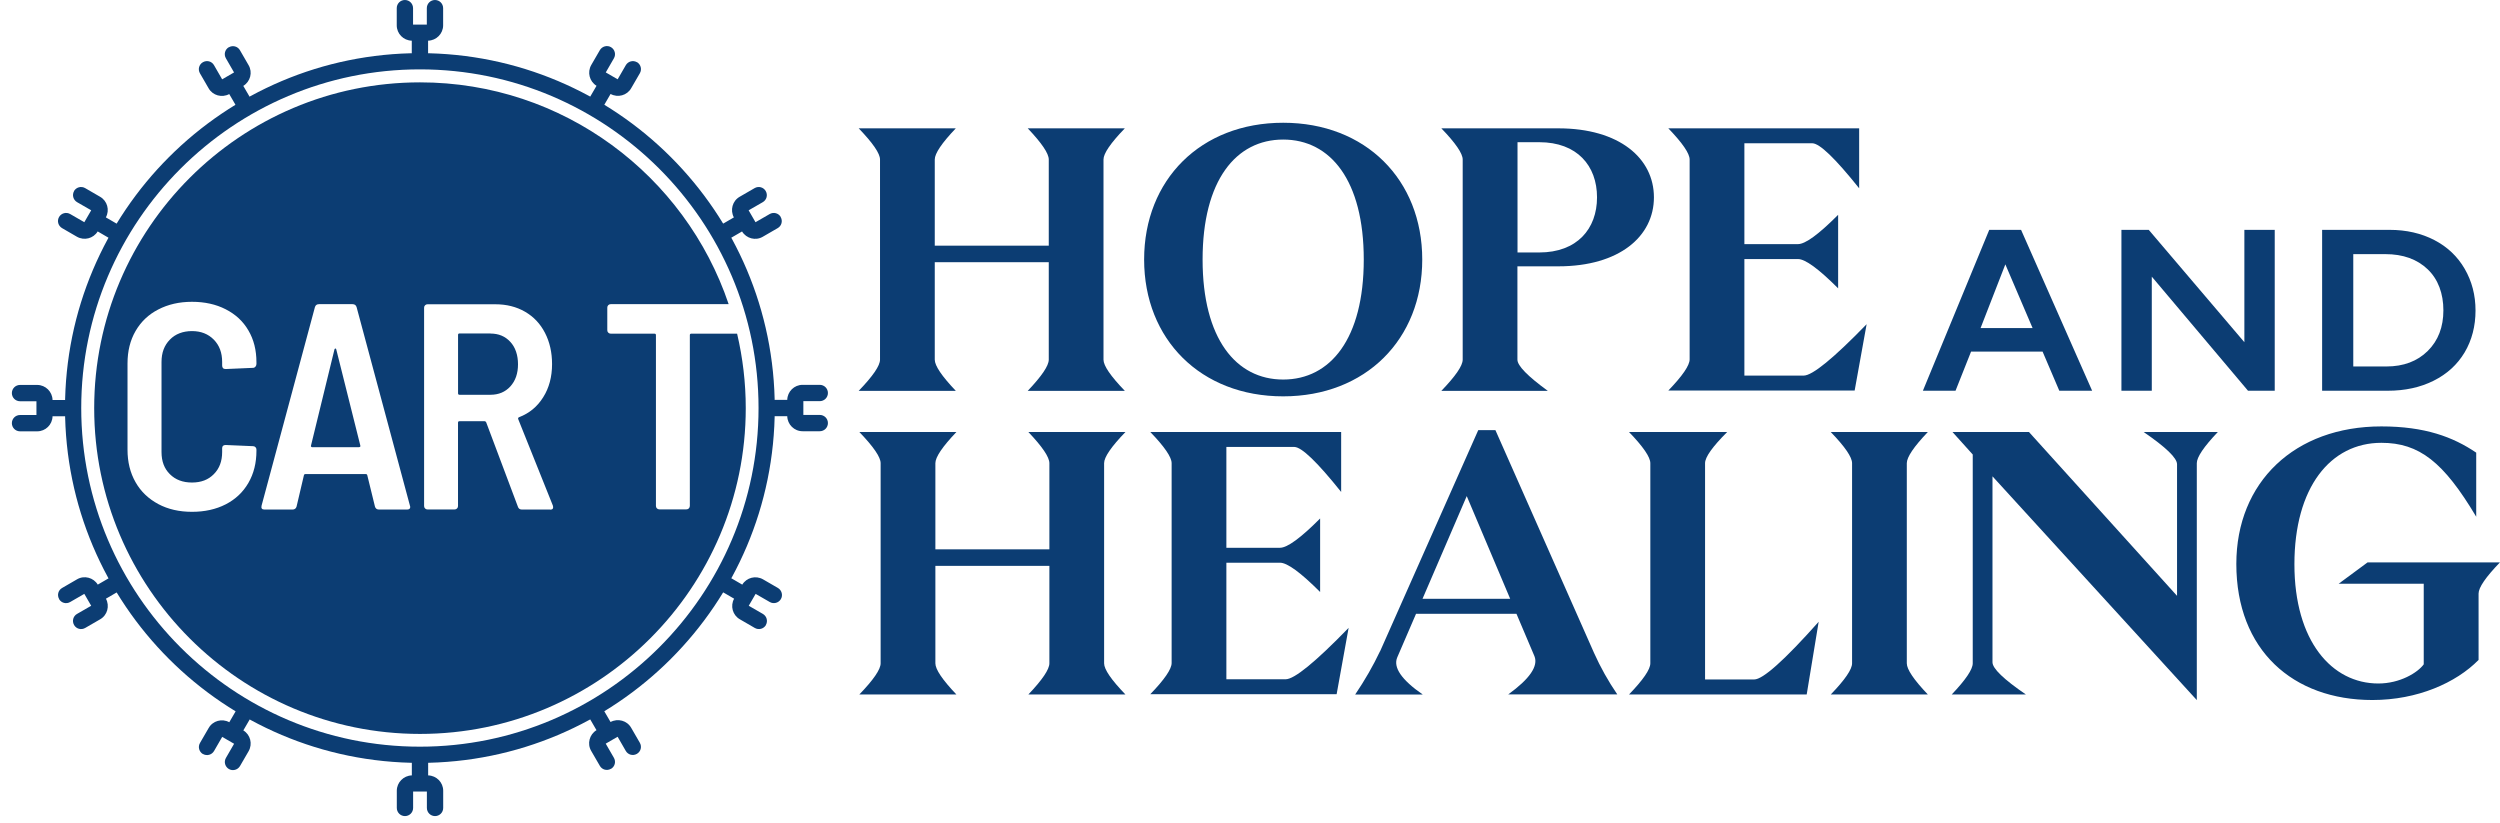 <svg width="158" height="52" viewBox="0 0 158 52" fill="none" xmlns="http://www.w3.org/2000/svg">
<g clip-path="url(#clip0_1605_393)">
<path d="M127.732 14.527L132.223 24.695H130.148L129.092 22.223H124.571L123.589 24.695H121.527L125.72 14.527H127.726H127.732ZM125.173 20.732H128.459L126.738 16.707L125.173 20.732Z" fill="#0C3D73"/>
<path d="M135.801 14.527L141.844 21.627V14.527H143.763V24.695H142.074L135.993 17.484V24.695H134.074V14.527H135.801Z" fill="#0C3D73"/>
<path d="M151.025 14.527C152.081 14.527 153.025 14.745 153.851 15.173C154.677 15.602 155.317 16.21 155.77 16.993C156.223 17.776 156.453 18.651 156.453 19.627C156.453 20.602 156.223 21.502 155.764 22.273C155.304 23.043 154.652 23.639 153.807 24.061C152.963 24.484 151.994 24.695 150.901 24.695H146.758V14.527H151.019H151.025ZM150.82 23.161C151.907 23.161 152.776 22.831 153.435 22.179C154.093 21.527 154.422 20.67 154.422 19.614C154.422 18.558 154.093 17.651 153.428 17.018C152.764 16.384 151.876 16.061 150.751 16.061H148.727V23.161H150.814H150.82Z" fill="#0C3D73"/>
<path d="M66.282 22.732V16.571H59.077V22.732C59.077 23.113 59.52 23.769 60.406 24.701H54.27C55.168 23.769 55.617 23.113 55.617 22.732V10.08C55.617 9.699 55.168 9.043 54.27 8.111H60.406C59.52 9.043 59.077 9.699 59.077 10.08V15.527H66.282V10.08C66.282 9.699 65.839 9.043 64.953 8.111H71.089C70.19 9.043 69.741 9.699 69.741 10.08V22.732C69.741 23.113 70.19 23.769 71.089 24.701H64.953C65.839 23.769 66.282 23.113 66.282 22.732Z" fill="#0C3D73"/>
<path d="M72.309 16.404C72.309 11.36 75.886 7.758 81.097 7.758C86.308 7.758 89.886 11.36 89.886 16.404C89.886 21.447 86.308 25.049 81.097 25.049C75.886 25.049 72.309 21.447 72.309 16.404ZM81.097 23.987C84.085 23.987 86.19 21.403 86.19 16.404C86.19 11.404 84.085 8.82 81.097 8.82C78.11 8.82 76.004 11.404 76.004 16.404C76.004 21.403 78.116 23.987 81.097 23.987Z" fill="#0C3D73"/>
<path d="M92.442 22.732V10.08C92.442 9.699 91.992 9.043 91.094 8.111H98.485C102.348 8.111 104.528 10.006 104.528 12.471C104.528 14.937 102.348 16.832 98.485 16.832H95.901V22.732C95.901 23.113 96.541 23.769 97.82 24.701H91.094C91.992 23.769 92.442 23.113 92.442 22.732ZM97.28 15.956C99.671 15.956 100.932 14.465 100.932 12.471C100.932 10.478 99.677 8.987 97.28 8.987H95.907V15.956H97.28Z" fill="#0C3D73"/>
<path d="M106.785 22.732V10.08C106.785 9.699 106.336 9.043 105.438 8.111H117.499V11.9C115.984 10.004 114.996 9.055 114.537 9.055H110.245V15.428H113.636C114.096 15.428 114.94 14.811 116.17 13.577V18.223C114.936 16.989 114.091 16.372 113.636 16.372H110.245V23.738H113.99C114.541 23.738 115.868 22.655 117.971 20.49L117.214 24.682H105.438C106.336 23.751 106.785 23.094 106.785 22.713V22.732Z" fill="#0C3D73"/>
<path d="M66.321 41.923V35.762H59.116V41.923C59.116 42.304 59.559 42.961 60.445 43.892H54.309C55.207 42.961 55.656 42.304 55.656 41.923V29.272C55.656 28.891 55.207 28.234 54.309 27.303H60.445C59.559 28.234 59.116 28.891 59.116 29.272V34.719H66.321V29.272C66.321 28.891 65.878 28.234 64.992 27.303H71.128C70.23 28.234 69.78 28.891 69.78 29.272V41.923C69.78 42.304 70.23 42.961 71.128 43.892H64.992C65.878 42.961 66.321 42.304 66.321 41.923Z" fill="#0C3D73"/>
<path d="M74.047 41.923V29.272C74.047 28.891 73.598 28.234 72.699 27.303H84.761V31.091C83.246 29.195 82.258 28.247 81.798 28.247H77.507V34.619H80.898C81.357 34.619 82.202 34.002 83.432 32.768V37.414C82.198 36.18 81.353 35.563 80.898 35.563H77.507V42.93H81.252C81.802 42.93 83.13 41.847 85.233 39.681L84.475 43.874H72.699C73.598 42.942 74.047 42.286 74.047 41.905V41.923Z" fill="#0C3D73"/>
<path d="M87.22 41.166L93.425 27.186H94.511L100.741 41.26C101.151 42.175 101.642 43.05 102.213 43.887H95.319C96.677 42.906 97.23 42.1 96.977 41.471L95.841 38.794H89.493L88.307 41.545C88.038 42.179 88.574 42.962 89.915 43.893H85.648C86.265 42.978 86.787 42.069 87.214 41.166H87.22ZM95.443 37.844L92.698 31.353L89.903 37.844H95.449H95.443Z" fill="#0C3D73"/>
<path d="M104.301 41.923V29.272C104.301 28.891 103.852 28.234 102.953 27.303H109.158C108.226 28.234 107.76 28.891 107.76 29.272V42.942H110.866C111.417 42.942 112.775 41.727 114.94 39.296L114.183 43.892H102.953C103.852 42.961 104.301 42.304 104.301 41.923Z" fill="#0C3D73"/>
<path d="M117.051 41.923V29.272C117.051 28.891 116.602 28.234 115.703 27.303H121.84C120.953 28.234 120.51 28.891 120.51 29.272V41.923C120.51 42.304 120.953 42.961 121.84 43.892H115.703C116.602 42.961 117.051 42.304 117.051 41.923Z" fill="#0C3D73"/>
<path d="M124.677 41.923V28.725L123.397 27.303H128.23L137.589 37.657V29.34C137.589 28.947 136.886 28.267 135.478 27.303H140.167C139.281 28.234 138.838 28.891 138.838 29.272V44.246L125.925 30.104V41.855C125.925 42.248 126.629 42.928 128.037 43.892H123.348C124.234 42.961 124.677 42.304 124.677 41.923Z" fill="#0C3D73"/>
<path d="M141.336 35.645C141.336 30.458 145.031 26.949 150.503 26.949C153.249 26.949 155.031 27.614 156.497 28.608V32.657C154.435 29.198 152.895 27.986 150.503 27.986C147.28 27.986 145.007 30.806 145.007 35.663C145.007 40.52 147.373 43.197 150.311 43.197C151.683 43.197 152.801 42.508 153.18 41.986V36.893H147.802L149.628 35.545H157.994C157.095 36.477 156.646 37.133 156.646 37.514V41.707C155.224 43.154 152.783 44.241 149.938 44.241C144.913 44.241 141.336 41.092 141.336 35.638V35.645Z" fill="#0C3D73"/>
<path d="M27.49 0C27.205 0 26.975 0.23 26.975 0.516V1.553H26.105V0.516C26.105 0.23 25.875 0 25.59 0C25.304 0 25.074 0.23 25.074 0.516V1.602C25.074 2.13 25.497 2.559 26.024 2.571V3.36C26.024 3.646 26.254 3.876 26.54 3.876C26.826 3.876 27.055 3.646 27.055 3.36V2.571C27.577 2.559 28.006 2.13 28.006 1.602V0.516C28.006 0.23 27.776 0 27.49 0Z" fill="#0C3D73"/>
<path d="M14.463 2.982C14.214 3.125 14.134 3.436 14.277 3.684L14.792 4.578L14.04 5.013L13.525 4.119C13.382 3.87 13.072 3.79 12.823 3.932C12.575 4.075 12.494 4.386 12.637 4.634L13.183 5.578C13.444 6.038 14.028 6.193 14.488 5.945L14.885 6.628C15.028 6.876 15.339 6.957 15.587 6.814C15.835 6.671 15.916 6.361 15.773 6.112L15.376 5.429C15.823 5.156 15.978 4.572 15.711 4.119L15.165 3.175C15.022 2.926 14.711 2.846 14.463 2.988V2.982Z" fill="#0C3D73"/>
<path d="M4.683 12.074C4.541 12.322 4.627 12.633 4.87 12.776L5.764 13.291L5.329 14.043L4.435 13.527C4.186 13.384 3.876 13.471 3.733 13.713C3.59 13.962 3.677 14.272 3.919 14.415L4.863 14.962C5.323 15.223 5.901 15.074 6.174 14.626L6.857 15.024C7.106 15.167 7.416 15.08 7.559 14.838C7.702 14.595 7.615 14.279 7.373 14.136L6.69 13.738C6.944 13.279 6.783 12.695 6.323 12.434L5.379 11.887C5.131 11.745 4.82 11.832 4.677 12.074H4.683Z" fill="#0C3D73"/>
<path d="M0.75 24.844C0.75 25.129 0.98 25.359 1.266 25.359H2.303V26.229H1.266C0.98 26.229 0.75 26.459 0.75 26.744C0.75 27.03 0.98 27.26 1.266 27.26H2.352C2.88 27.26 3.309 26.837 3.321 26.309H4.11C4.396 26.309 4.626 26.08 4.626 25.794C4.626 25.508 4.396 25.278 4.11 25.278H3.321C3.309 24.757 2.88 24.328 2.352 24.328H1.266C0.98 24.328 0.75 24.558 0.75 24.844Z" fill="#0C3D73"/>
<path d="M3.732 37.861C3.875 38.11 4.186 38.191 4.434 38.048L5.328 37.532L5.763 38.284L4.869 38.799C4.62 38.942 4.54 39.253 4.682 39.501C4.825 39.749 5.136 39.83 5.384 39.687L6.328 39.141C6.788 38.88 6.943 38.296 6.695 37.837L7.378 37.439C7.626 37.296 7.707 36.986 7.564 36.737C7.421 36.489 7.111 36.408 6.862 36.551L6.179 36.948C5.906 36.501 5.322 36.346 4.869 36.613L3.925 37.16C3.676 37.302 3.596 37.613 3.738 37.861H3.732Z" fill="#0C3D73"/>
<path d="M12.826 47.652C13.074 47.795 13.385 47.708 13.527 47.465L14.043 46.571L14.795 47.006L14.279 47.9C14.136 48.149 14.223 48.459 14.465 48.602C14.708 48.745 15.024 48.658 15.167 48.416L15.714 47.472C15.975 47.012 15.826 46.434 15.378 46.161L15.776 45.478C15.919 45.23 15.832 44.919 15.59 44.776C15.347 44.633 15.031 44.72 14.888 44.962L14.49 45.646C14.031 45.391 13.447 45.552 13.186 46.012L12.639 46.956C12.496 47.205 12.583 47.515 12.826 47.658V47.652Z" fill="#0C3D73"/>
<path d="M25.594 51.577C25.879 51.577 26.109 51.347 26.109 51.061V50.024H26.979V51.061C26.979 51.347 27.209 51.577 27.494 51.577C27.78 51.577 28.01 51.347 28.01 51.061V49.974C28.01 49.447 27.587 49.018 27.059 49.005V48.217C27.059 47.931 26.83 47.701 26.544 47.701C26.258 47.701 26.028 47.931 26.028 48.217V49.005C25.507 49.018 25.078 49.447 25.078 49.974V51.061C25.078 51.347 25.308 51.577 25.594 51.577Z" fill="#0C3D73"/>
<path d="M38.611 48.594C38.86 48.451 38.941 48.141 38.798 47.892L38.282 46.998L39.034 46.563L39.549 47.457C39.692 47.706 40.003 47.787 40.251 47.644C40.499 47.501 40.58 47.19 40.437 46.942L39.891 45.998C39.63 45.538 39.046 45.383 38.587 45.631L38.189 44.948C38.046 44.7 37.736 44.619 37.487 44.762C37.239 44.905 37.158 45.215 37.301 45.464L37.698 46.147C37.251 46.42 37.096 47.004 37.363 47.457L37.91 48.401C38.052 48.65 38.363 48.731 38.611 48.588V48.594Z" fill="#0C3D73"/>
<path d="M48.402 39.502C48.545 39.253 48.458 38.943 48.215 38.8L47.321 38.284L47.756 37.533L48.65 38.048C48.899 38.191 49.209 38.104 49.352 37.862C49.495 37.62 49.408 37.303 49.166 37.16L48.222 36.614C47.762 36.353 47.184 36.502 46.911 36.949L46.228 36.551C45.98 36.409 45.669 36.496 45.526 36.738C45.383 36.98 45.47 37.297 45.712 37.44L46.396 37.837C46.141 38.297 46.302 38.881 46.762 39.141L47.706 39.688C47.955 39.831 48.265 39.744 48.408 39.502H48.402Z" fill="#0C3D73"/>
<path d="M52.325 26.738C52.325 26.453 52.095 26.223 51.809 26.223H50.772V25.353H51.809C52.095 25.353 52.325 25.123 52.325 24.838C52.325 24.552 52.095 24.322 51.809 24.322H50.722C50.194 24.322 49.766 24.745 49.754 25.273H48.965C48.679 25.273 48.449 25.502 48.449 25.788C48.449 26.074 48.679 26.304 48.965 26.304H49.754C49.766 26.825 50.194 27.254 50.722 27.254H51.809C52.095 27.254 52.325 27.024 52.325 26.738Z" fill="#0C3D73"/>
<path d="M49.344 13.715C49.201 13.466 48.891 13.386 48.642 13.528L47.748 14.044L47.313 13.292L48.207 12.777C48.456 12.634 48.537 12.323 48.394 12.075C48.251 11.827 47.94 11.746 47.692 11.889L46.748 12.435C46.288 12.696 46.133 13.28 46.381 13.74L45.698 14.137C45.45 14.28 45.369 14.591 45.512 14.839C45.655 15.087 45.965 15.168 46.214 15.025L46.897 14.628C47.17 15.075 47.754 15.23 48.207 14.963L49.151 14.417C49.4 14.274 49.481 13.963 49.338 13.715H49.344Z" fill="#0C3D73"/>
<path d="M40.254 3.931C40.005 3.789 39.695 3.876 39.552 4.118L39.036 5.012L38.285 4.577L38.8 3.683C38.943 3.435 38.856 3.124 38.614 2.981C38.372 2.838 38.055 2.925 37.912 3.167L37.365 4.112C37.105 4.571 37.254 5.149 37.701 5.422L37.303 6.105C37.16 6.354 37.248 6.664 37.49 6.807C37.732 6.95 38.049 6.863 38.192 6.621L38.589 5.938C39.049 6.192 39.633 6.031 39.893 5.571L40.44 4.627C40.583 4.379 40.496 4.068 40.254 3.925V3.931Z" fill="#0C3D73"/>
<path d="M30.993 21.074H29.042C28.98 21.074 28.949 21.105 28.949 21.167V24.857C28.949 24.919 28.98 24.95 29.042 24.95H30.993C31.514 24.95 31.93 24.776 32.254 24.422C32.576 24.068 32.738 23.602 32.738 23.024C32.738 22.447 32.576 21.956 32.254 21.608C31.93 21.254 31.514 21.08 30.993 21.08V21.074Z" fill="#0C3D73"/>
<path d="M26.537 3.359C14.153 3.359 4.109 13.403 4.109 25.787C4.109 38.172 14.153 48.215 26.537 48.215C38.922 48.215 48.965 38.172 48.965 25.787C48.965 13.403 38.928 3.359 26.537 3.359ZM26.537 47.19C14.736 47.19 5.134 37.588 5.134 25.787C5.134 13.986 14.736 4.384 26.537 4.384C38.338 4.384 47.94 13.986 47.94 25.787C47.94 37.588 38.338 47.19 26.537 47.19Z" fill="#0C3D73"/>
<path d="M21.195 22.023C21.195 22.023 21.151 22.042 21.139 22.079L19.655 28.16C19.642 28.197 19.648 28.222 19.673 28.241C19.698 28.259 19.723 28.265 19.748 28.265H22.679C22.679 28.265 22.729 28.259 22.754 28.241C22.779 28.222 22.785 28.197 22.773 28.16L21.251 22.079C21.238 22.042 21.22 22.023 21.195 22.023Z" fill="#0C3D73"/>
<path d="M46.579 21.087C46.579 21.087 46.573 21.087 46.567 21.087H43.691C43.629 21.087 43.598 21.118 43.598 21.18V31.974C43.598 32.037 43.573 32.086 43.536 32.13C43.492 32.173 43.443 32.192 43.381 32.192H41.673C41.611 32.192 41.561 32.173 41.517 32.13C41.474 32.086 41.455 32.037 41.455 31.974V21.18C41.455 21.118 41.424 21.087 41.362 21.087H38.598C38.536 21.087 38.486 21.068 38.443 21.024C38.399 20.981 38.381 20.931 38.381 20.869V19.441C38.381 19.379 38.399 19.329 38.443 19.285C38.486 19.242 38.536 19.223 38.598 19.223H46.051C43.306 11.081 35.598 5.205 26.543 5.205C15.189 5.205 5.953 14.441 5.953 25.794C5.953 37.148 15.189 46.384 26.543 46.384C37.896 46.384 47.132 37.148 47.132 25.794C47.132 24.18 46.94 22.602 46.586 21.093L46.579 21.087ZM16.207 23.006C16.207 23.068 16.183 23.124 16.145 23.174C16.102 23.223 16.052 23.248 15.99 23.248L14.263 23.323C14.114 23.323 14.04 23.248 14.04 23.099V22.875C14.04 22.291 13.866 21.826 13.512 21.465C13.158 21.105 12.698 20.925 12.133 20.925C11.568 20.925 11.083 21.105 10.736 21.465C10.382 21.826 10.208 22.291 10.208 22.875V28.571C10.208 29.155 10.382 29.62 10.736 29.968C11.09 30.322 11.555 30.496 12.133 30.496C12.711 30.496 13.164 30.322 13.512 29.968C13.866 29.614 14.04 29.148 14.04 28.571V28.329C14.04 28.192 14.114 28.124 14.263 28.124L15.99 28.198C16.052 28.198 16.102 28.217 16.145 28.26C16.189 28.304 16.207 28.354 16.207 28.416V28.49C16.207 29.254 16.04 29.931 15.698 30.521C15.357 31.111 14.878 31.558 14.263 31.875C13.642 32.192 12.934 32.347 12.133 32.347C11.332 32.347 10.618 32.186 10.003 31.857C9.388 31.527 8.903 31.068 8.568 30.478C8.226 29.881 8.059 29.198 8.059 28.422V22.968C8.059 22.192 8.226 21.509 8.568 20.919C8.91 20.329 9.388 19.875 10.003 19.559C10.624 19.236 11.332 19.074 12.133 19.074C12.934 19.074 13.649 19.23 14.263 19.546C14.884 19.863 15.363 20.304 15.698 20.882C16.04 21.459 16.207 22.13 16.207 22.894V23.006ZM25.741 32.204H23.959C23.822 32.204 23.735 32.142 23.698 32.018L23.213 30.037C23.201 29.987 23.17 29.962 23.12 29.962H19.301C19.251 29.962 19.22 29.987 19.207 30.037L18.742 32.018C18.704 32.142 18.617 32.204 18.481 32.204H16.717C16.555 32.204 16.493 32.123 16.53 31.962L19.903 19.41C19.94 19.285 20.027 19.223 20.164 19.223H22.276C22.412 19.223 22.499 19.285 22.537 19.41L25.909 31.962L25.928 32.037C25.928 32.148 25.859 32.204 25.723 32.204H25.741ZM34.772 32.204H32.99C32.853 32.204 32.766 32.142 32.729 32.018L30.729 26.695C30.704 26.645 30.673 26.621 30.636 26.621H29.039C28.977 26.621 28.946 26.652 28.946 26.714V31.981C28.946 32.043 28.928 32.093 28.884 32.136C28.841 32.179 28.791 32.198 28.729 32.198H27.021C26.959 32.198 26.909 32.179 26.866 32.136C26.822 32.093 26.803 32.043 26.803 31.981V19.447C26.803 19.385 26.822 19.335 26.866 19.292C26.909 19.248 26.959 19.23 27.021 19.23H31.306C32.008 19.23 32.636 19.385 33.182 19.701C33.729 20.018 34.145 20.459 34.443 21.037C34.741 21.614 34.89 22.273 34.89 23.012C34.89 23.813 34.704 24.515 34.331 25.105C33.959 25.701 33.455 26.117 32.809 26.366C32.747 26.391 32.729 26.434 32.754 26.496L34.94 31.95C34.94 31.95 34.959 32.012 34.959 32.061C34.959 32.161 34.896 32.211 34.772 32.211V32.204Z" fill="#0C3D73"/>
</g>
<defs>
<clipPath id="clip0_1605_393">
<rect width="157.244" height="51.576" fill="white" transform="translate(0.75)"/>
</clipPath>
</defs>
</svg>
